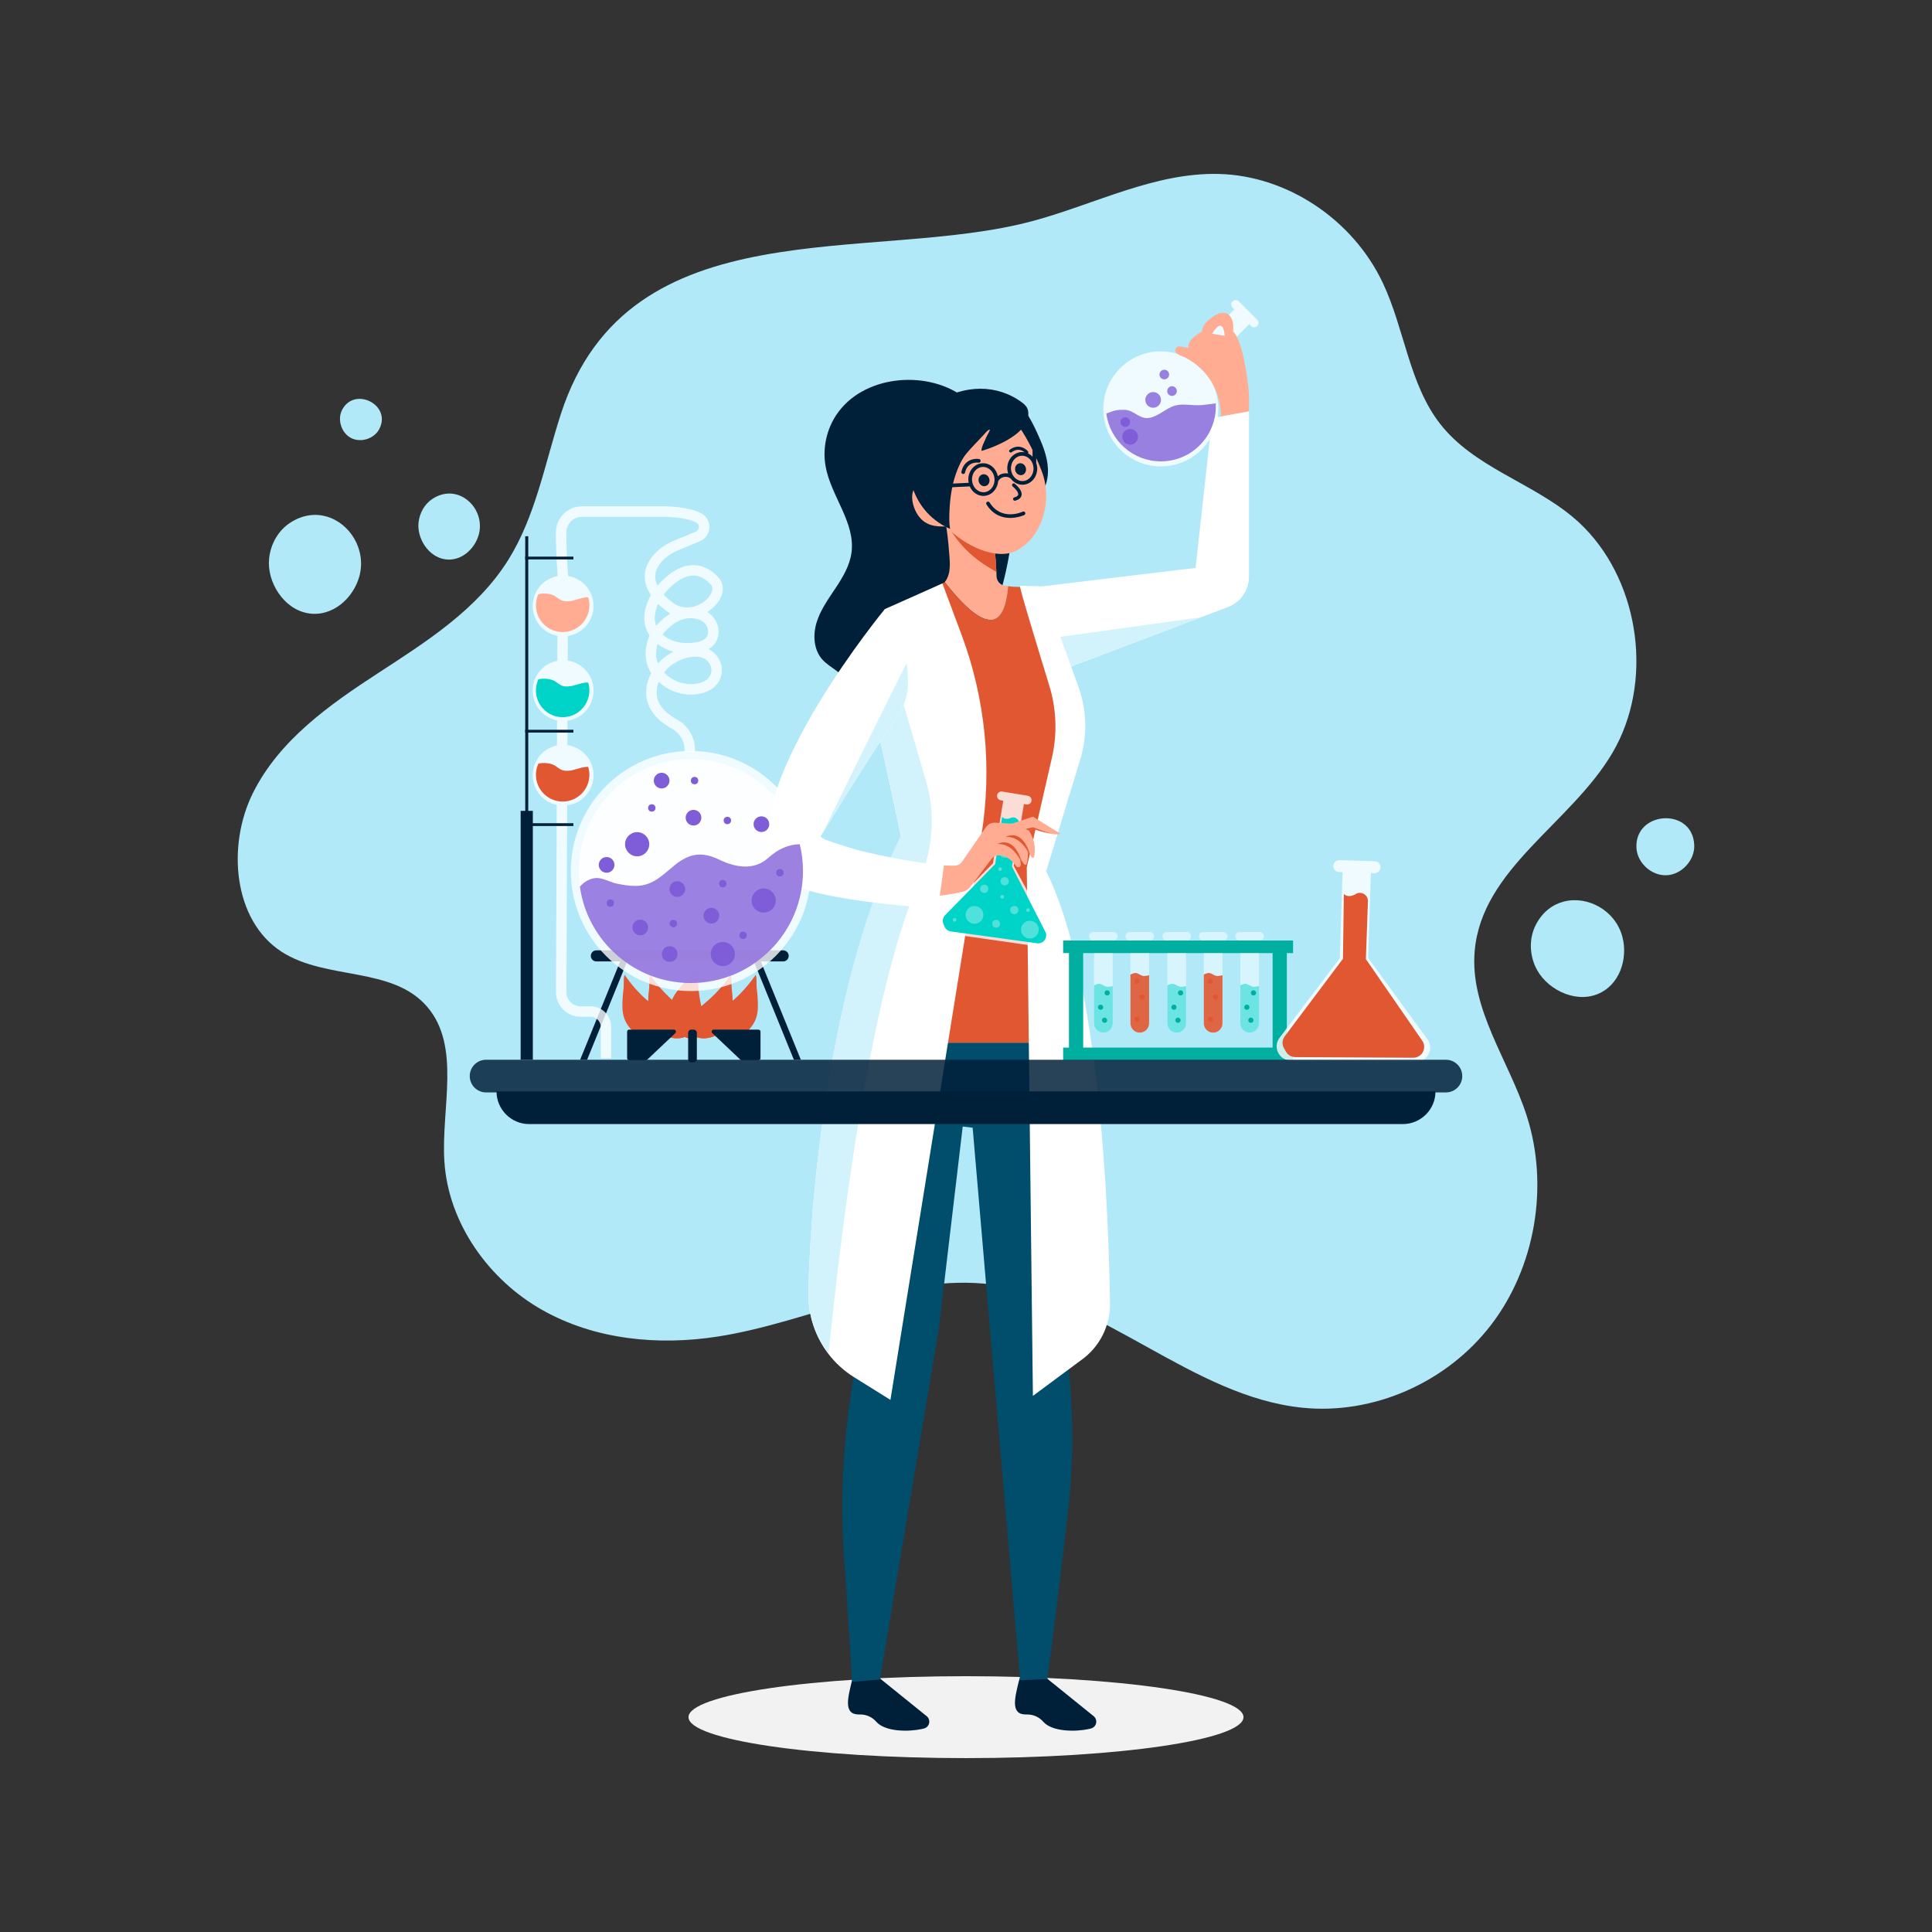 <?xml version="1.0" encoding="utf-8"?>
<!-- Generator: Adobe Illustrator 16.0.0, SVG Export Plug-In . SVG Version: 6.00 Build 0)  -->
<!DOCTYPE svg PUBLIC "-//W3C//DTD SVG 1.1//EN" "http://www.w3.org/Graphics/SVG/1.1/DTD/svg11.dtd">
<svg version="1.1" xmlns="http://www.w3.org/2000/svg" xmlns:xlink="http://www.w3.org/1999/xlink" x="0px" y="0px" width="500px"
	 height="500px" viewBox="0 0 500 500" enable-background="new 0 0 500 500" xml:space="preserve">
<rect x="0" y="0" width="500" height="500" fill="#333333" stroke="none"/>
<g id="BACKGROUND">
	<g>
		<g>
			<path fill="#B1E9F9" d="M419.119,191.381c8.913-18.954,3.886-44.211-12.021-57.525c-10.837-9.072-25.643-12.935-34.399-24.17
				c-8.034-10.307-9.196-24.563-14.824-36.465c-7.766-16.427-24.724-27.72-42.345-28.2c-16.589-0.452-32.085,7.804-48.144,12.146
				c-41.761,11.289-104.662-4.206-122.218,49.931c-4.153,12.808-6.551,26.506-13.648,37.834
				c-8.068,12.88-21.229,21.161-33.766,29.328c-12.537,8.167-25.406,17.232-32.242,30.86c-6.835,13.628-5.198,33.078,7.368,41.194
				c11.535,7.45,28.678,3.71,37.693,14.26c8.784,10.276,3.58,26.187,4.426,39.897c0.996,16.168,11.55,30.731,25.245,38.499
				s30.077,9.329,45.512,6.93c23.979-3.728,47.079-16.524,71.146-13.462c28.589,3.64,51.5,28.95,80.165,31.877
				c18.318,1.87,37.313-6.46,48.793-21.396s15.084-36.015,9.259-54.141c-4.612-14.354-14.778-27.593-13.47-42.663
				c1.856-21.396,24.909-32.984,35.676-51.33C417.976,193.677,418.573,192.541,419.119,191.381z"/>
		</g>
		<g>
			<g>
				<path fill="#B1E9F9" d="M404.739,233.317c-2.871,0.731-5.505,2.64-7.235,5.958c-1.758,3.37-1.705,7.424-0.157,10.879
					c2.502,5.586,9.894,9.525,15.971,7.169c5.86-2.272,8.053-9.232,6.549-14.89C418.034,235.543,410.85,231.762,404.739,233.317z"/>
			</g>
			<g>
				<path fill="#B1E9F9" d="M429.661,211.887c-3.372,0.584-6.374,3.168-6.15,7.548c0.199,3.898,3.921,7.263,7.82,7.079
					c3.898-0.185,7.283-3.877,7.139-7.777C438.271,213.355,433.7,211.188,429.661,211.887z"/>
			</g>
		</g>
		<g>
			<g>
				<path fill="#B1E9F9" d="M84.5,133.668c-2.85-0.811-6.086-0.483-9.249,1.517c-3.213,2.031-5.204,5.563-5.602,9.327
					c-0.644,6.087,3.77,13.207,10.207,14.223c6.209,0.979,11.602-3.937,13.143-9.584C94.877,142.272,90.564,135.393,84.5,133.668z"
					/>
			</g>
			<g>
				<path fill="#B1E9F9" d="M118.234,128c-1.903-0.542-4.065-0.323-6.178,1.013c-2.146,1.356-3.476,3.715-3.741,6.229
					c-0.43,4.065,2.518,8.82,6.817,9.499c4.146,0.654,7.748-2.629,8.778-6.401C125.165,133.746,122.285,129.151,118.234,128z"/>
			</g>
			<g>
				<path fill="#B1E9F9" d="M95.114,103.604c-2.319-0.859-5.133-0.335-6.584,2.483c-1.291,2.508-0.187,5.962,2.317,7.263
					c2.503,1.3,5.958,0.222,7.285-2.268C99.962,107.647,97.893,104.634,95.114,103.604z"/>
			</g>
		</g>
	</g>
</g>
<g id="OBJECTS">
	<g>
		<ellipse fill="#F2F2F2" cx="250" cy="444.398" rx="71.816" ry="10.6"/>
		<g>
			<g>
				<path fill="#002039" d="M269.26,113.928c-0.938-2.185-3.47-8.04-5.365-8.667l-5.677,1.755c-5.879,1.209-6.754,8.02-6.462,13.125
					c0.288,5.048,3.766,13.598,9.99,12.895c4.622-0.522,8.52-4.651,9.295-9.162C271.633,120.436,270.605,117.065,269.26,113.928z"/>
			</g>
			<g>
				<path fill="#002039" d="M262.208,131.632c-0.031-3.726-0.439-7.434-1.364-11.042c-1.841-7.182-5.868-13.962-11.946-18.207
					c-9.561-6.677-25.655-5.236-32.475,5.021c-2.576,3.874-3.583,8.76-2.749,13.337c1.403,7.701,7.713,14.475,6.698,22.237
					c-0.438,3.354-2.229,6.366-4.1,9.185c-1.872,2.818-3.896,5.613-4.908,8.841c-1.012,3.229-0.829,7.061,1.396,9.61
					c2.024,2.319,5.521,3.404,6.609,6.284c0.993,2.625-0.502,5.479-1.977,7.868c-3.84,6.216-7.892,12.3-12.148,18.239
					c9.524-3.341,18.189-9.097,24.962-16.581c0.63,2.252,1.26,4.505,1.89,6.758c5.146-2.844,9.264-7.246,12.81-11.936
					c8.51-11.26,14.201-24.635,16.413-38.575C261.897,139.027,262.238,135.321,262.208,131.632z"/>
			</g>
			<path fill="#002039" d="M222.194,443.702l0.521,0.005c1.543,0.014,3.029,0.686,4.045,1.86c2.319,2.669,8.464,2.648,11.873,1.886
				c0.184-0.034,0.351-0.086,0.536-0.137c1.447-0.411,1.807-2.31,0.599-3.219l-12.011-9.696c-0.012-0.055,0.013-0.268,0.068-0.603
				l-7.021,0.155c-0.236,0.817-0.407,1.373-0.407,1.373C219.489,439.209,218.21,443.68,222.194,443.702z"/>
			<path fill="#002039" d="M265.41,443.702l0.521,0.005c1.543,0.014,3.029,0.686,4.045,1.86c2.319,2.669,8.464,2.648,11.873,1.886
				c0.184-0.034,0.352-0.086,0.536-0.137c1.448-0.411,1.807-2.31,0.599-3.219l-12.01-9.696c-0.012-0.055,0.012-0.268,0.067-0.603
				l-7.021,0.155c-0.237,0.817-0.408,1.373-0.408,1.373C262.705,439.209,261.426,443.68,265.41,443.702z"/>
			<path opacity="0.8" fill="#FFFFFF" d="M325.373,84.364c-0.449,0.449-1.166,0.449-1.614,0l-0.469-0.468l-11.885,11.895
				c2.255,2.455,3.688,5.656,3.879,9.2c0.02,0.277,0.028,0.554,0.028,0.831c0,8.216-6.659,14.885-14.885,14.885
				c-7.575,0-13.824-5.656-14.77-12.964c-0.086-0.63-0.124-1.271-0.124-1.92c0-8.226,6.668-14.894,14.894-14.894
				c2.379,0,4.624,0.573,6.611,1.566l12.42-12.419l-0.458-0.468c-0.449-0.449-0.449-1.175,0-1.615c0.448-0.449,1.165-0.449,1.614,0
				l4.758,4.758C325.822,83.189,325.822,83.915,325.373,84.364z"/>
			<path fill="#FFAC92" d="M260.904,151.689c-1.013,12.019-6.516,11.588-16.413-1.032c0.478-0.554,0.803-1.261,1.051-2.178
				c0.048-0.144,0.086-0.296,0.114-0.449c0-0.029,0-0.029,0-0.029c0.086-0.563,0.125-1.108,0.153-1.605
				c0.038-0.831-0.124-3.172-0.363-5.637c-0.315-3.162-0.783-6.544-1.156-7.232l12.841,5.245l0.449,4.958
				c0.095,0.908,0.162,1.834,0.19,2.78c0.029,0.239,0.038,0.478,0.048,0.716c0.02,0.258,0.038,0.516,0.048,0.774
				c0.02,0.354,0.028,0.717,0.038,1.08c0.02,0.841,0.421,1.596,1.061,2.054c0.354,0.258,0.755,0.42,1.223,0.458L260.904,151.689z"/>
			<path fill="#E05731" d="M257.866,148.001l-1.44-0.84c-5.337-3.112-9.877-7.696-12.064-13.474
				c-0.024-0.063-0.048-0.117-0.071-0.16l12.841,5.245l0.449,4.958c0.095,0.908,0.162,1.834,0.19,2.78
				c0.029,0.239,0.038,0.478,0.048,0.716C257.838,147.486,257.856,147.744,257.866,148.001z"/>
			<path fill="#004D6C" d="M218.466,403.553c0.85,12.294,1.699,25.245,2.039,31.704l7.218-0.601l15.195-90.421l6.231-52.689
				l2.572,0.306l4.408,51.341l7.875,91.646l7.048-0.283c1.145-8.17,3.399-26.832,5.212-42.072
				c0.816-6.811,1.224-13.665,1.224-20.509c0-8.396-0.611-16.793-1.824-25.121c-0.544-3.683-0.566-7.434-0.057-11.116l5.836-63.396
				c0.102-0.815,0.17-1.643,0.204-2.504h-63.521c0,0.838,0.033,1.677,0.091,2.504c0.011,0.125,0.011,0.238,0.022,0.362l4.328,66.377
				c0.306,4.079,0.091,8.192-0.714,12.215C218.409,368.461,217.253,386.047,218.466,403.553z"/>
			<g>
				<g>
					<g>
						<path fill="#FFAC92" d="M237.325,132.942c-1.503-2.499-1.935-6.304,0.251-7.235c0.652-0.278,1.497-0.279,2.391-0.081
							c-0.834-8.235,2.058-18.663,7.52-20.989c7.146-3.044,14.704-1.507,22.063,17.174c2.91,7.392,0.401,17.008-6.404,20.639
							c-5.115,2.728-13.358-1.035-18.354-6.214C242.169,136.339,239.23,136.112,237.325,132.942z"/>
						<path fill="#002039" d="M268.182,119.825v-3.557c0-0.264-0.214-0.478-0.478-0.478s-0.478,0.213-0.478,0.478v1.94
							c-0.039-0.041-0.069-0.089-0.109-0.128c-0.782-0.761-1.782-1.142-2.83-1.078c-2.13,0.137-3.742,2.143-3.593,4.47c0,0,0,0,0,0
							c0.024,0.38,0.109,0.737,0.218,1.082c-0.232-0.056-0.474-0.083-0.723-0.075c-0.787,0.02-1.452,0.308-1.948,0.774
							c-0.175-0.877-0.585-1.675-1.211-2.284c-0.783-0.762-1.781-1.143-2.829-1.078c-1.042,0.067-1.988,0.575-2.668,1.43
							c-0.668,0.842-0.996,1.921-0.924,3.04c0.013,0.201,0.053,0.396,0.09,0.59l-12.583,0.602l0.045,0.94l12.815-0.613
							c0.223,0.517,0.536,0.987,0.938,1.378c0.725,0.705,1.64,1.085,2.597,1.085c0.077,0,0.154-0.002,0.233-0.008
							c1.48-0.095,2.694-1.102,3.257-2.483c0.031-0.043,0.049-0.092,0.061-0.145c0.13-0.355,0.218-0.73,0.254-1.125
							c0.35-0.701,1.06-1.153,1.898-1.174c0.448-0.021,0.946,0.124,1.346,0.432c0.725,0.981,1.824,1.612,3.04,1.612
							c0.077,0,0.153-0.002,0.229-0.007c2.13-0.137,3.742-2.143,3.594-4.47C268.396,120.576,268.304,120.194,268.182,119.825z
							 M254.683,127.385c-0.767,0.047-1.515-0.238-2.103-0.809c-0.6-0.584-0.961-1.391-1.018-2.273l0,0
							c-0.057-0.882,0.198-1.729,0.719-2.384c0.509-0.642,1.213-1.022,1.981-1.071c0.056-0.004,0.112-0.005,0.169-0.005
							c0.708,0,1.389,0.286,1.933,0.815c0.601,0.583,0.962,1.391,1.019,2.272C257.498,125.732,256.287,127.282,254.683,127.385z
							 M264.768,124.494c-1.587,0.102-3.004-1.279-3.12-3.082c-0.115-1.802,1.097-3.353,2.701-3.456
							c0.764-0.054,1.516,0.238,2.103,0.809c0.6,0.583,0.961,1.391,1.018,2.273C267.585,122.84,266.372,124.391,264.768,124.494z"/>
						<g>
							<path fill="#002039" d="M266.071,106.347c-0.183-0.963-0.787-1.596-1.513-2.139c-3.192-2.408-7.023-3.625-10.885-3.604
								c-3.791,0.021-7.586,1.134-10.846,3.273c-3.292,2.161-6.019,5.458-7.152,9.537c-1.484,5.339-1.435,18.255,10.208,23.471
								c-0.271-1.484-0.224-3.132-0.16-4.648c0.136-3.217,0.603-6.587,1.661-9.597c0.661-1.879,1.467-3.708,2.688-5.218
								c0.682-0.842,1.424-1.62,2.161-2.405c0.746-0.794,1.495-1.586,2.247-2.378c0.347-0.365,1.208-1.502,1.711-1.464
								c-0.151,0.678-0.75,1.458-1.017,2.144c-0.323,0.835-1.266,2.475-1.156,3.37c0.008,0.059,12.917-3.677,12.081-10.168
								C266.092,106.461,266.082,106.404,266.071,106.347z"/>
						</g>
						<g>
							<g>
								<g>
									<path fill="#002039" d="M264.342,133.571c0.456-0.147,0.729-0.272,0.741-0.278c0.24-0.113,0.343-0.4,0.23-0.641
										c-0.115-0.239-0.381-0.356-0.643-0.23c-0.218,0.105-5.485,2.5-8.561-2.382c-0.142-0.225-0.435-0.296-0.666-0.151
										c-0.224,0.142-0.291,0.44-0.149,0.665C258.104,135.01,262.584,134.135,264.342,133.571z"/>
								</g>
							</g>
							
								<ellipse transform="matrix(-0.967 0.257 -0.257 -0.967 533.022 178.947)" fill="#002039" cx="254.833" cy="124.258" rx="1.413" ry="1.554"/>
							
								<ellipse transform="matrix(-0.967 0.256 -0.256 -0.967 550.708 171.349)" fill="#002039" cx="264.187" cy="121.566" rx="1.412" ry="1.554"/>
							<g>
								<g>
									<path fill="#002039" d="M249.381,122.662c0.179-0.038,0.328-0.177,0.37-0.367c0.666-2.989,3.365-2.571,3.48-2.553
										c0.263,0.044,0.509-0.132,0.556-0.395c0.044-0.262-0.133-0.511-0.396-0.555c-1.282-0.217-3.892,0.197-4.582,3.293
										c-0.058,0.26,0.106,0.518,0.367,0.575C249.245,122.677,249.314,122.676,249.381,122.662z"/>
								</g>
							</g>
							<g>
								<g>
									<path fill="#002039" d="M261.373,117.066c0.134,0.073,0.306,0.068,0.437-0.03c2.064-1.533,3.55,0.215,3.612,0.291
										c0.143,0.171,0.396,0.195,0.57,0.054c0.172-0.143,0.195-0.398,0.053-0.57c-0.695-0.841-2.58-2.012-4.719-0.424
										c-0.18,0.133-0.217,0.387-0.083,0.566C261.278,117.001,261.323,117.039,261.373,117.066z"/>
								</g>
							</g>
						</g>
					</g>
				</g>
				<g>
					<path fill="#002039" d="M262.697,129.577c-0.24,0.044-0.47-0.114-0.515-0.354c-0.044-0.241,0.113-0.472,0.354-0.518
						c0.008-0.002,0.836-0.174,0.967-0.662c0.062-0.225,0.04-0.885-1.444-2.174c-0.185-0.16-0.203-0.44-0.043-0.625
						c0.16-0.184,0.439-0.203,0.626-0.044c1.39,1.208,1.953,2.214,1.718,3.078c-0.282,1.033-1.604,1.289-1.66,1.299L262.697,129.577
						z"/>
				</g>
			</g>
			<path fill="#E05731" d="M281.646,269.84h-63.522c-0.01-19.404,13.786-40.708,13.786-40.708l0.229-0.363
				c0.573-0.869,1.051-1.777,1.404-2.742c0.698-1.825,1.022-3.773,0.937-5.742c-0.038-0.745-0.134-1.471-0.277-2.217
				c-1.7-8.273-4.719-22.68-5.607-24.868c-0.603-1.49-1.08-3-1.404-4.519l-0.029-0.124c-0.554-2.627-0.659-5.302-0.229-8.063
				c0.535-3.296,1.519-6.506,2.12-9.802c0.755-4.08-0.038-12.678-0.038-12.678s12.038-5.55,14.885-7.022
				c0.354-0.172,0.563-0.296,0.593-0.334c9.897,12.62,15.4,13.05,16.413,1.032l0.984,0.134l0.764,0.038l4.481,0.163
				c0.84,0.038,1.672,0.076,2.513,0.105c4.662,0.258,3.602,7.949,4.021,10.968c1.146,8.359,4.844,16.49,3.334,25.04
				c-1.146,6.449-8.044,26.712-10.365,33.486c-0.248,0.669-0.43,1.204-0.555,1.576c-0.181,0.478-0.258,0.965-0.238,1.462
				c0.019,0.86,0.334,1.691,0.831,2.389c0.124,0.181,0.268,0.373,0.42,0.583C271.299,233.613,282.181,254.708,281.646,269.84z"/>
			<path fill="#FFFFFF" d="M253.987,216.215l-8.646,53.625l-14.895,92.451l-9.449-5.895c-2.56-1.596-4.776-3.621-6.554-5.942
				c-3.439-4.442-5.331-9.993-5.226-15.782c0.468-26.847,6.076-82.86,23.979-118.18l-6.009-27.811l-0.029-0.124
				c-0.554-2.627-0.659-5.302-0.229-8.063c0.535-3.296,1.519-6.506,2.12-9.802c0.182-1.003,0.277-2.312,0.307-3.717
				c0.095-4.251-0.363-9.343-0.363-9.343l14.903-6.64l4.968,13.328C255.038,180.876,256.796,198.761,253.987,216.215z"/>
			<path fill="#D2F3FB" d="M237.899,227.952c-6.191,14.101-15.793,46.957-23.455,122.268c-3.439-4.442-5.331-9.993-5.226-15.782
				c0.468-26.846,6.076-82.859,23.979-118.18l-6.009-27.811l-0.029-0.124c-0.554-2.627-0.659-5.302-0.229-8.063
				c0.535-3.296,1.519-6.506,2.12-9.802c0.182-1.003,0.277-2.312,0.307-3.716c3.019,10.557,7.146,24.677,10.289,35.377
				C242.16,210.669,241.472,219.793,237.899,227.952z"/>
			<g>
				<path fill="#FFAC92" d="M319.135,85.807c0,0,0.678-6.019-3.831-4.643c0,0-4.242,2.044-4.242,4.643c0,0-4.108,2.054-3.42,4.242
					l-2.313-0.382c-1.108-0.182-1.643,1.29-0.679,1.873c0.297,0.181,0.65,0.373,1.07,0.563c0,0,9.716,3.42,10.261,15.19
					l-0.086,0.516l7.337-1.347v-4.643C323.232,101.819,322.144,88.816,319.135,85.807z M313.688,86.361
					c3.048-4.93,3.258,0.544,3.258,0.544L313.688,86.361z"/>
				<path fill="#FFFFFF" d="M323.232,106.462v42.791c0,0.478-0.038,0.946-0.124,1.405c-0.487,2.895-2.474,5.369-5.283,6.43
					l-7.06,2.675l-36.782,13.958l-2.608-8.484l-4.06-13.203l42.103-5.063l4.271-38.75l2.207-0.411L323.232,106.462z"/>
				<polygon fill="#D2F3FB" points="310.766,159.762 273.983,173.72 271.375,165.236 				"/>
			</g>
			<path fill="#FFFFFF" d="M263.963,151.601c-0.143,0.604,4.552,15.867,7.621,25.93c1.837,6.018,2.063,12.408,0.658,18.542
				l-6.514,28.441l1.587,136.742l12.414-9.203c4.799-3.36,7.617-8.877,7.535-14.734c-0.328-23.346-2.552-83.965-16.521-111.819
				l8.827-28.967c1.944-6.38,1.696-13.228-0.703-19.451l-9.205-25.33L263.963,151.601z"/>
			<path fill="#B4E7FC" d="M244.29,223.944v0.009c-0.019-0.009-0.038-0.009-0.057-0.009H244.29z"/>
			<g>
				<path opacity="0.8" fill="#FFFFFF" d="M271.559,240.998l-9.204-16.916l2.633-15.99l0.648,0.107
					c0.623,0.103,1.212-0.319,1.314-0.943s-0.319-1.212-0.943-1.315l-6.64-1.093c-0.623-0.103-1.212,0.32-1.314,0.943
					s0.319,1.212,0.943,1.315l0.648,0.106l-2.67,16.214l-13.403,13.58c-1.557,1.578-0.654,4.256,1.54,4.57l23.693,3.385
					C271.004,245.275,272.62,242.948,271.559,240.998z"/>
				<path fill="#00D4C9" d="M259.352,211.353c0,0,0.478,0.9,2.03,0.422h0.001c1.135-0.699,2.564,0.264,2.343,1.578l-1.834,10.902
					l8.639,16.87c0.368,0.719,0.284,1.587-0.215,2.222l0,0c-0.454,0.577-1.18,0.87-1.907,0.77l-22.332-3.062
					c-0.728-0.1-1.348-0.578-1.629-1.256l-0.294-0.706c-0.318-0.767-0.147-1.649,0.434-2.242l12.974-13.233L259.352,211.353z"/>
				<circle fill="#50E1DA" cx="252.197" cy="236.769" r="2.303"/>
				<circle fill="#50E1DA" cx="266.534" cy="240.59" r="2.303"/>
				<circle fill="#50E1DA" cx="254.711" cy="230.021" r="1.064"/>
				<circle fill="#50E1DA" cx="259.378" cy="232.101" r="0.478"/>
				<circle fill="#50E1DA" cx="258.812" cy="224.911" r="0.477"/>
				<circle fill="#50E1DA" cx="247.052" cy="238.057" r="0.478"/>
				<circle fill="#50E1DA" cx="260.488" cy="214.104" r="0.478"/>
				<circle fill="#50E1DA" cx="266.056" cy="235.53" r="0.478"/>
				<circle fill="#50E1DA" cx="257.805" cy="239.072" r="1.015"/>
				<circle fill="#50E1DA" cx="261.137" cy="216.85" r="1.064"/>
				<circle fill="#50E1DA" cx="260.011" cy="228.076" r="1.064"/>
				<circle fill="#50E1DA" cx="262.499" cy="235.53" r="1.064"/>
				<circle fill="#50E1DA" cx="260.01" cy="220.564" r="1.424"/>
			</g>
			<g>
				<path fill="#FFFFFF" d="M244.29,223.954l-1.061,7.853l-0.439,3.258c0,0-37.564-1.892-41.902-8.961
					c-0.793-0.802-1.404-1.796-1.72-2.914c-6.248-21.83,29.827-65.558,29.827-65.558c3.563,1.911,5.063,8.302,5.665,13.958
					c0.163,1.509,0.258,2.961,0.315,4.271c0.152,3.468-0.841,6.878-2.847,9.716c-6.898,9.783-17.073,26.493-19.327,30.209
					c-0.01,0.029-0.02,0.038-0.02,0.038c-0.277,0.468-0.43,0.717-0.43,0.717c0.306,0.258,0.764,0.516,1.347,0.803
					c0,0,0.01,0,0.038,0.019c0,0,0.01,0,0.02,0c0.439,0.162,3.688,1.309,8.121,2.618c7.308,1.853,16.871,3.544,22.355,3.965
					C244.252,223.944,244.271,223.944,244.29,223.954z"/>
				<path fill="#D2F3FB" d="M232.129,185.576c-6.898,9.783-17.073,26.493-19.327,30.209c0.582-1.194,15.668-32.043,21.858-44.195
					c0.163,1.509,0.258,2.961,0.315,4.271C235.128,179.328,234.135,182.739,232.129,185.576z"/>
				<g>
					<path fill="#FFAC92" d="M274.395,215.747c-0.297,0.258-1.166,0.22-2.188,0.038c-2.111-0.363-4.891-1.28-4.891-1.28
						l-1.042,0.459c1.834,2.828,1.653,5.407,1.356,6.764c-0.076,0.344-0.535,0.382-0.697,0.077c-0.105-0.21-0.21-0.411-0.324-0.592
						c-0.01-0.01-0.01-0.019-0.01-0.029c-0.325-0.544-0.631-0.946-0.631-0.946c0.01,0.029,0.01,0.038,0.01,0.067
						c0,0.01,0,0.01,0,0.01c0.172,1.003-0.038,2.245-0.249,3.162c-0.086,0.354-0.554,0.43-0.745,0.124
						c-0.2-0.334-0.448-0.659-0.649-0.917c0-0.01,0-0.019-0.01-0.019c-0.248-0.296-0.42-0.487-0.42-0.487
						c0.02,0.067,0.038,0.134,0.058,0.201c0,0.009,0,0.009,0,0.009c0.143,0.497,0.21,0.937,0.229,1.328
						c0.039,0.669-0.802,0.975-1.203,0.43c-2.073-2.838-4.07-2.943-5.149-2.713c-0.478,0.105-0.889,0.382-1.176,0.774l-5.521,7.299
						c-0.507,0.659-1.223,1.127-2.025,1.299c-1.987,0.42-3.955,0.755-5.886,1.003l1.061-7.853c1.156,0.077,2.121,0.105,2.848,0.067
						c0.735-0.038,1.414-0.42,1.834-1.022l6.144-8.885c0.554-0.802,1.48-1.261,2.455-1.204l4.299,0.248l5.446-1.805L274.395,215.747
						z"/>
					<path fill="#E05731" d="M263.904,222.177c0.02,0.067,0.038,0.134,0.058,0.201c-0.965-1.701-2.886-4.156-5.848-3.927
						c0,0,3.975-2.503,6.21,4.213C264.076,222.368,263.904,222.177,263.904,222.177z"/>
					<path fill="#E05731" d="M265.968,220.237c0.01,0.029,0.01,0.038,0.01,0.067c-1.003-1.682-2.876-3.908-5.704-3.688
						c0,0,4.118-2.589,6.325,4.566C266.273,220.639,265.968,220.237,265.968,220.237z"/>
					<path fill="#E05731" d="M272.206,215.785c-2.111-0.363-4.891-1.28-4.891-1.28l-1.042,0.459l-0.841-0.43l1.892-0.43
						C267.324,214.104,270.181,215.193,272.206,215.785z"/>
				</g>
			</g>
			<g opacity="0.78">
				<path fill="#805DD8" d="M314.653,105.179c0,7.851-6.362,14.223-14.223,14.223c-7.239,0-13.209-5.404-14.113-12.388
					c0.183-0.055,0.365-0.119,0.557-0.201c1.516-0.63,2.657-0.813,4.3-0.749c2.265,0.101,3.779,2.483,6.171,2.1
					c2.511-0.401,4.337-2.501,6.747-3.195c1.999-0.584,4.564,0.046,6.782-0.119c1.214-0.091,2.483-0.301,3.752-0.465
					C314.645,104.649,314.653,104.914,314.653,105.179z"/>
			</g>
			<g>
				<circle fill="#805DD8" cx="292.472" cy="113.047" r="2.03"/>
				<circle fill="#805DD8" cx="291.224" cy="109.222" r="1.247"/>
			</g>
			<g opacity="0.78">
				<circle fill="#805DD8" cx="298.436" cy="103.494" r="2.03"/>
				<circle fill="#805DD8" cx="301.323" cy="96.931" r="1.247"/>
				<circle fill="#805DD8" cx="303.319" cy="101.208" r="1.247"/>
			</g>
		</g>
	</g>
	<g>
		<path fill="#002039" d="M202.682,248.818H154.34c-0.794,0-1.437-0.643-1.437-1.436l0,0c0-0.793,0.643-1.436,1.437-1.436h48.342
			c0.793,0,1.437,0.643,1.437,1.436l0,0C204.118,248.175,203.475,248.818,202.682,248.818z"/>
		<polygon fill="#002039" points="162.887,247.382 161.082,247.382 150.14,274.26 151.944,274.26 		"/>
		<polygon fill="#002039" points="194.511,247.382 196.315,247.382 207.258,274.26 205.453,274.26 		"/>
	</g>
	<g>
		<g>
			<g>
				<g>
					<path fill="#E05731" d="M196.143,260.325c0.01,2.321-0.583,4.242-2.169,5.98c-1.538,1.701-4.041,2.732-6.372,2.331
						c-0.163-0.028-0.315-0.066-0.478-0.104c-0.535-0.134-1.032-0.421-1.443-0.793c-1.509,0.859-3.334,1.232-5.034,0.793
						c-0.172-0.048-0.335-0.105-0.497-0.172c-0.803,0.468-1.872,0.458-2.732,0.086c-0.066-0.029-0.124-0.067-0.191-0.105
						c-0.172,0.076-0.344,0.144-0.516,0.191c-1.738,0.449-3.592,0.048-5.13-0.841c-0.411,0.401-0.937,0.697-1.481,0.841
						c-0.162,0.038-0.315,0.076-0.478,0.104c-2.331,0.401-4.834-0.63-6.382-2.331c-1.586-1.738-2.169-3.659-2.169-5.98
						c0.01-1.566,0.124-3.076,0.315-4.614c0.124-1.003-0.105-2.541,0.258-3.43c1.815,2.637,3.717,4.767,6.086,6.821
						c0.038-1.137,0.124-2.255,0.268-3.392c0.124-1.003-0.105-2.541,0.248-3.43c1.72,2.483,3.507,4.519,5.685,6.468
						c0.325-0.803,0.784-1.558,1.366-2.313c0.965-1.241,1.978-2.359,3.076-3.458c0.707-0.727,1.472-2.073,2.293-2.561
						c-0.19,3.497,0.077,6.583,0.831,9.993c0.191-0.172,0.383-0.344,0.564-0.497c2.827-2.312,4.986-4.643,7.041-7.633
						c0.363,0.889,0.134,2.427,0.258,3.43c0.134,1.099,0.22,2.188,0.268,3.286c2.302-2.025,4.165-4.127,5.952-6.716
						c0.354,0.889,0.124,2.427,0.258,3.43C196.027,257.249,196.143,258.758,196.143,260.325z"/>
				</g>
				<g>
					<path fill="#E05731" d="M188.499,265.666c0,1.137-0.248,2.092-0.897,2.971c-0.163-0.028-0.315-0.066-0.478-0.104
						c-0.535-0.134-1.032-0.421-1.443-0.793c-1.509,0.859-3.334,1.232-5.034,0.793c-0.172-0.048-0.335-0.105-0.497-0.172
						c-0.803,0.468-1.872,0.458-2.732,0.086c-0.066-0.029-0.124-0.067-0.191-0.105c-0.172,0.076-0.344,0.144-0.516,0.191
						c-1.738,0.449-3.592,0.048-5.13-0.841c-0.411,0.401-0.937,0.697-1.481,0.841c-0.162,0.038-0.315,0.076-0.478,0.104
						c-0.659-0.879-0.897-1.834-0.897-2.971c0-0.889,0.066-1.739,0.172-2.599c0.076-0.573-0.058-1.434,0.143-1.939
						c1.032,1.49,2.103,2.694,3.43,3.85c0.029-0.64,0.077-1.271,0.153-1.91c0.076-0.573-0.058-1.434,0.144-1.939
						c0.975,1.404,1.978,2.551,3.21,3.649c0.182-0.449,0.439-0.879,0.764-1.309c0.545-0.697,1.118-1.328,1.739-1.949
						c0.401-0.401,0.831-1.166,1.29-1.442c-0.105,1.978,0.048,3.716,0.468,5.637c0.105-0.096,0.22-0.191,0.315-0.277
						c1.596-1.309,2.818-2.627,3.975-4.309c0.2,0.506,0.076,1.366,0.143,1.939c0.077,0.611,0.125,1.232,0.153,1.844
						c1.299-1.137,2.351-2.321,3.354-3.783c0.2,0.506,0.076,1.366,0.143,1.939C188.433,263.926,188.499,264.777,188.499,265.666z"/>
				</g>
			</g>
			<g>
				<path fill="#002039" d="M167.168,274.367h-4.348c-0.288,0-0.521-0.233-0.521-0.521v-6.854c0-0.288,0.233-0.521,0.521-0.521
					h11.593c0.472,0,0.701,0.576,0.358,0.9l-7.245,6.854C167.43,274.316,167.301,274.367,167.168,274.367z"/>
				<path fill="#002039" d="M191.949,274.367h4.348c0.288,0,0.521-0.233,0.521-0.521v-6.854c0-0.288-0.233-0.521-0.521-0.521
					h-11.592c-0.472,0-0.702,0.576-0.359,0.9l7.245,6.854C191.688,274.316,191.816,274.367,191.949,274.367z"/>
				<path fill="#002039" d="M179.524,274.93h-0.608c-0.455,0-0.824-0.368-0.824-0.823v-6.813c0-0.455,0.369-0.823,0.824-0.823h0.608
					c0.455,0,0.824,0.368,0.824,0.823v6.813C180.349,274.562,179.979,274.93,179.524,274.93z"/>
			</g>
		</g>
		<g>
			<g>
				<circle opacity="0.8" fill="#FFFFFF" cx="178.799" cy="225.417" r="31.072"/>
				<path opacity="0.8" fill="#FFFFFF" d="M207.812,225.416c0,16.012-12.993,28.995-29.016,28.995
					c-14.636,0-26.75-10.833-28.718-24.925c-0.201-1.328-0.297-2.685-0.297-4.07c0-16.012,12.993-28.996,29.015-28.996
					c13.634,0,25.069,9.401,28.175,22.069C207.524,220.706,207.812,223.027,207.812,225.416z"/>
				<g opacity="0.78">
					<path fill="#805DD8" d="M207.812,225.416c0,16.012-12.993,28.995-29.016,28.995c-14.636,0-26.75-10.833-28.718-24.925
						c1.137-1.404,2.98-2.36,4.643-2.245c1.586,0.105,3.201,1.061,4.777,1.404c1.682,0.373,3.248,0.631,4.978,0.631
						c4.547-0.01,6.955-2.838,10.309-5.503c3.812-3.028,7.002-3.372,11.312-1.309c4.241,2.035,9.019,2.923,12.782-0.487
						c2.494-2.254,5.227-3.468,8.093-3.487C207.524,220.706,207.812,223.027,207.812,225.416z"/>
				</g>
				<path opacity="0.8" fill="#FFFFFF" d="M183.363,167.979c1.729-0.975,2.369-2.427,2.551-3.736
					c0.315-2.331-0.851-4.604-2.856-5.856c1.213-0.754,2.226-1.729,2.933-2.78c1.442-2.188,1.424-4.548-0.048-6.162
					c-2.102-2.284-4.461-3.363-7.041-3.182c-3.889,0.268-7.137,3.411-8.741,5.293c-0.315-0.65-0.535-1.337-0.583-2.054
					c-0.048-0.688,0.058-1.366,0.324-2.035c0.325-0.86,0.918-1.719,1.777-2.579c1.003-1.003,2.273-1.825,3.765-2.446l5.646-2.341
					c1.443-0.602,2.398-1.949,2.484-3.516c0.086-1.538-0.688-2.943-2.016-3.688c-1.93-1.07-4.93-1.691-8.971-1.854h-22.013
					c-3.659,0-6.678,2.991-6.706,6.669c-0.028,2.856,0.124,6.678,0.439,11.35v0.029c-3.669,0.668-6.449,3.878-6.449,7.738
					c0,3.841,2.752,7.032,6.392,7.729l-0.028,6.449c-3.621,0.698-6.363,3.888-6.363,7.72c0,3.812,2.704,6.993,6.306,7.719
					l-0.028,6.468c-3.583,0.745-6.277,3.917-6.277,7.72c0,3.773,2.666,6.926,6.22,7.69l-0.191,48.428
					c-0.009,1.701,0.65,3.306,1.845,4.51c1.203,1.203,2.799,1.872,4.499,1.872h2.599c1.462,0,2.646,1.185,2.646,2.646v8.083h2.704
					v-8.083c0-2.952-2.398-5.359-5.351-5.359h-2.599c-0.975,0-1.892-0.383-2.579-1.07s-1.061-1.604-1.061-2.589l0.191-48.333
					c3.85-0.516,6.83-3.802,6.83-7.795c0-3.975-2.951-7.251-6.773-7.796l0.029-6.325c3.812-0.554,6.744-3.821,6.744-7.786
					c0-3.937-2.904-7.194-6.688-7.777l0.029-6.354c3.764-0.583,6.658-3.831,6.658-7.767c0-3.917-2.856-7.146-6.602-7.767v-0.134
					c-0.314-4.624-0.468-8.388-0.439-11.188c0.02-2.197,1.815-3.984,4.003-3.984h21.965c4.423,0.172,6.63,0.917,7.71,1.51
					c0.602,0.344,0.64,0.927,0.62,1.166c-0.009,0.2-0.104,0.869-0.821,1.166l-5.637,2.34c-1.824,0.755-3.392,1.777-4.652,3.038
					c-2.063,2.064-3.028,4.299-2.886,6.659v0.057c0.115,1.605,0.745,3.057,1.577,4.318c-2.608,4.825-1.835,8.216-0.354,10.433
					c-1.49,3.669-1.317,7.013,0.431,9.773c-0.297,0.564-0.545,1.146-0.755,1.749c-1.691,5.035,0.478,9.516,6.114,12.621
					c2.016,1.118,3.268,3.191,3.268,5.417v0.63h2.703v-0.63c0-3.21-1.786-6.201-4.662-7.787c-4.49-2.474-6.114-5.627-4.853-9.382
					c0.038-0.124,0.085-0.239,0.124-0.353c0.544,0.487,1.146,0.946,1.824,1.385c2.542,1.633,5.57,2.245,8.513,1.72
					c4.146-0.736,5.483-3.096,5.885-4.939c0.354-1.653-0.019-3.334-1.031-4.729C185.054,169.096,184.261,168.437,183.363,167.979z
					 M183.229,163.88c-0.239,1.71-2.093,2.551-5.531,2.542c-2.293-0.02-4.328-0.688-5.896-1.93c-0.114-0.086-0.22-0.182-0.324-0.277
					c0.478-0.611,1.137-1.366,1.948-2.054c2.284-1.949,4.701-2.599,7.194-1.911C182.331,160.718,183.449,162.275,183.229,163.88z
					 M179.093,148.966c1.729-0.114,3.314,0.631,4.854,2.312c0.869,0.946,0.134,2.293-0.22,2.828
					c-1.462,2.226-4.883,3.85-8.054,2.723c-0.526-0.191-1.07-0.487-1.663-0.927c-0.554-0.42-1.423-1.127-2.255-2.044
					C173.073,152.177,176.035,149.177,179.093,148.966z M170.332,156.285c0.726,0.735,1.462,1.328,2.054,1.777
					c0.373,0.277,0.735,0.516,1.089,0.726c-0.64,0.382-1.261,0.841-1.872,1.366c-0.697,0.602-1.29,1.223-1.777,1.796
					C169.186,160.345,169.357,158.444,170.332,156.285z M170.274,171.695c-0.602-1.49-0.631-3.172-0.096-5.035
					c1.194,0.926,2.57,1.605,4.089,2.016c-0.382,0.191-0.755,0.392-1.117,0.621C172.061,169.965,171.096,170.768,170.274,171.695z
					 M184.041,174.083c-0.334,1.519-1.538,2.445-3.706,2.837c-2.245,0.392-4.644-0.086-6.583-1.337
					c-0.745-0.478-1.385-0.984-1.911-1.538c0.736-0.955,1.653-1.787,2.724-2.436c2.054-1.271,4.165-1.806,6.229-1.605
					c1.08,0.105,2.054,0.659,2.675,1.509C184.022,172.277,184.232,173.195,184.041,174.083z"/>
				<g>
					<circle fill="#805DD8" cx="156.991" cy="223.831" r="2.03"/>
					<circle fill="#805DD8" cx="184.107" cy="236.982" r="2.03"/>
					<circle fill="#805DD8" cx="173.309" cy="246.901" r="2.03"/>
					<circle fill="#805DD8" cx="197.052" cy="213.296" r="2.03"/>
					<circle fill="#805DD8" cx="175.292" cy="230.096" r="2.03"/>
					<circle fill="#805DD8" cx="179.478" cy="211.619" r="2.03"/>
					<circle fill="#805DD8" cx="165.7" cy="240.027" r="2.03"/>
					<circle fill="#805DD8" cx="171.231" cy="202.021" r="2.03"/>
					<circle fill="#805DD8" cx="168.686" cy="209.096" r="0.955"/>
					<circle fill="#805DD8" cx="188.243" cy="212.341" r="0.956"/>
					<circle fill="#805DD8" cx="201.839" cy="225.861" r="0.956"/>
					<circle fill="#805DD8" cx="157.947" cy="233.718" r="0.956"/>
					<circle fill="#805DD8" cx="187.06" cy="228.7" r="0.955"/>
					<circle fill="#805DD8" cx="174.264" cy="239.012" r="0.955"/>
					<circle fill="#805DD8" cx="192.305" cy="242.057" r="0.956"/>
					<circle fill="#805DD8" cx="179.754" cy="202.021" r="0.956"/>
					<circle fill="#805DD8" cx="164.896" cy="218.489" r="3.13"/>
					<circle fill="#805DD8" cx="197.641" cy="233.056" r="3.13"/>
					<circle fill="#805DD8" cx="187.059" cy="246.901" r="3.13"/>
				</g>
			</g>
			<g>
				<path fill="#FFAC92" d="M152.533,156.657c0,3.821-3.096,6.917-6.917,6.917s-6.917-3.095-6.917-6.917
					c0-1.022,0.229-2.006,0.631-2.876c1.471-0.401,3.458-0.095,4.385,0.554c1.252,0.87,1.71,1.366,3.315,1.28
					c1.614-0.096,3.124-0.898,4.738-1.013c0.153-0.01,0.306-0.01,0.449,0C152.428,155.252,152.533,155.94,152.533,156.657z"/>
			</g>
			<g>
				<path fill="#00D4C9" d="M152.533,178.691c0,3.821-3.096,6.917-6.917,6.917s-6.917-3.096-6.917-6.917
					c0-1.022,0.229-2.006,0.631-2.875c1.471-0.401,3.458-0.096,4.385,0.554c1.252,0.87,1.71,1.366,3.315,1.28
					c1.614-0.095,3.124-0.898,4.738-1.013c0.153-0.009,0.306-0.009,0.449,0C152.428,177.287,152.533,177.975,152.533,178.691z"/>
			</g>
			<g>
				<path fill="#E05731" d="M152.533,200.522c0,3.821-3.096,6.917-6.917,6.917s-6.917-3.096-6.917-6.917
					c0-1.022,0.229-2.006,0.631-2.875c1.471-0.401,3.458-0.096,4.385,0.554c1.252,0.869,1.71,1.366,3.315,1.28
					c1.614-0.095,3.124-0.898,4.738-1.013c0.153-0.009,0.306-0.009,0.449,0C152.428,199.118,152.533,199.806,152.533,200.522z"/>
			</g>
		</g>
		<g>
			<polygon fill="#002039" points="136.712,209.847 136.712,138.776 135.93,138.776 135.93,209.847 134.741,209.847 134.741,274.26 
				137.899,274.26 137.899,209.847 			"/>
			<rect x="135.93" y="144.057" fill="#002039" width="12.469" height="0.72"/>
			<rect x="135.93" y="188.868" fill="#002039" width="12.469" height="0.72"/>
			<rect x="135.93" y="213.049" fill="#002039" width="12.469" height="0.72"/>
		</g>
	</g>
	<g>
		<path fill="#00AF9F" d="M334.641,246.663v-3.258h-59.499v3.258h1.504v24.453h-1.504v3.258h59.499v-3.258h-1.609v-24.453H334.641z
			 M329.354,271.116h-49.03v-24.453h49.03V271.116z"/>
		<g>
			<g>
				<path opacity="0.5" fill="#FFFFFF" d="M297.39,246.663v18.162c0,1.337-1.079,2.427-2.417,2.427c-1.337,0-2.417-1.09-2.417-2.427
					v-18.162H297.39z"/>
				<g>
					<g opacity="0.9">
						<path fill="#E05731" d="M297.39,252.395v12.43c0,1.337-1.079,2.427-2.417,2.427c-1.337,0-2.417-1.09-2.417-2.427v-12.611
							c0.449-0.22,1.108-0.496,1.558-0.382c0.755,0.191,1.185,0.755,2.044,0.765C296.425,252.596,296.902,252.471,297.39,252.395z"
							/>
					</g>
					<circle fill="#E05731" cx="294.251" cy="253.935" r="0.671"/>
					<circle fill="#E05731" cx="295.592" cy="258.019" r="0.67"/>
					<circle fill="#E05731" cx="294.302" cy="263.808" r="0.67"/>
				</g>
				<path opacity="0.5" fill="#FFFFFF" d="M297.567,241.205h-5.19c-0.607,0-1.101,0.493-1.101,1.1l0,0c0,0.607,0.493,1.1,1.101,1.1
					h5.19c0.608,0,1.101-0.493,1.101-1.1l0,0C298.668,241.697,298.176,241.205,297.567,241.205z"/>
			</g>
		</g>
		<g>
			<g>
				<path opacity="0.5" fill="#FFFFFF" d="M287.97,246.663v18.162c0,1.337-1.079,2.427-2.417,2.427c-1.337,0-2.417-1.09-2.417-2.427
					v-18.162H287.97z"/>
				<g>
					<g opacity="0.5">
						<path fill="#00D4C9" d="M287.97,255.195v9.63c0,1.337-1.079,2.427-2.417,2.427c-1.337,0-2.417-1.09-2.417-2.427v-9.812
							c0.449-0.22,1.108-0.497,1.558-0.383c0.755,0.191,1.185,0.755,2.044,0.765C287.005,255.395,287.482,255.271,287.97,255.195z"
							/>
					</g>
					<g>
						<circle fill="#00AF9F" cx="284.826" cy="260.669" r="0.671"/>
						<circle fill="#00AF9F" cx="286.538" cy="256.957" r="0.671"/>
						<circle fill="#00AF9F" cx="285.867" cy="264.033" r="0.67"/>
					</g>
				</g>
				<path opacity="0.5" fill="#FFFFFF" d="M288.144,241.205h-5.191c-0.607,0-1.1,0.493-1.1,1.1l0,0c0,0.607,0.492,1.1,1.1,1.1h5.191
					c0.607,0,1.101-0.493,1.101-1.1l0,0C289.244,241.697,288.751,241.205,288.144,241.205z"/>
			</g>
		</g>
		<g>
			<g>
				<path opacity="0.5" fill="#FFFFFF" d="M316.378,246.663v18.162c0,1.337-1.079,2.427-2.417,2.427s-2.417-1.09-2.417-2.427
					v-18.162H316.378z"/>
				<g>
					<g opacity="0.9">
						<path fill="#E05731" d="M316.378,252.395v12.43c0,1.337-1.079,2.427-2.417,2.427s-2.417-1.09-2.417-2.427v-12.611
							c0.449-0.22,1.108-0.496,1.557-0.382c0.755,0.191,1.186,0.755,2.045,0.765C315.413,252.596,315.891,252.471,316.378,252.395z"
							/>
					</g>
					<circle fill="#E05731" cx="313.239" cy="253.935" r="0.67"/>
					<circle fill="#E05731" cx="314.58" cy="258.019" r="0.671"/>
					<circle fill="#E05731" cx="313.29" cy="263.808" r="0.671"/>
				</g>
				<path opacity="0.5" fill="#FFFFFF" d="M316.556,241.205h-5.19c-0.607,0-1.101,0.493-1.101,1.1l0,0c0,0.607,0.493,1.1,1.101,1.1
					h5.19c0.607,0,1.101-0.493,1.101-1.1l0,0C317.656,241.697,317.163,241.205,316.556,241.205z"/>
			</g>
		</g>
		<g>
			<g>
				<path opacity="0.5" fill="#FFFFFF" d="M306.958,246.663v18.162c0,1.337-1.08,2.427-2.417,2.427c-1.338,0-2.417-1.09-2.417-2.427
					v-18.162H306.958z"/>
				<g>
					<g opacity="0.5">
						<path fill="#00D4C9" d="M306.958,255.195v9.63c0,1.337-1.08,2.427-2.417,2.427c-1.338,0-2.417-1.09-2.417-2.427v-9.812
							c0.449-0.22,1.108-0.497,1.557-0.383c0.755,0.191,1.186,0.755,2.045,0.765C305.993,255.395,306.471,255.271,306.958,255.195z"
							/>
					</g>
					<g>
						<circle fill="#00AF9F" cx="303.814" cy="260.669" r="0.671"/>
						<circle fill="#00AF9F" cx="305.526" cy="256.957" r="0.671"/>
						<circle fill="#00AF9F" cx="304.855" cy="264.033" r="0.67"/>
					</g>
				</g>
				<path opacity="0.5" fill="#FFFFFF" d="M307.132,241.205h-5.191c-0.607,0-1.1,0.493-1.1,1.1l0,0c0,0.607,0.492,1.1,1.1,1.1h5.191
					c0.607,0,1.1-0.493,1.1-1.1l0,0C308.231,241.697,307.739,241.205,307.132,241.205z"/>
			</g>
		</g>
		<g>
			<g>
				<path opacity="0.5" fill="#FFFFFF" d="M325.826,246.663v18.162c0,1.337-1.079,2.427-2.417,2.427
					c-1.337,0-2.417-1.09-2.417-2.427v-18.162H325.826z"/>
				<g>
					<g opacity="0.5">
						<path fill="#00D4C9" d="M325.826,255.195v9.63c0,1.337-1.079,2.427-2.417,2.427c-1.337,0-2.417-1.09-2.417-2.427v-9.812
							c0.449-0.22,1.108-0.497,1.558-0.383c0.755,0.191,1.185,0.755,2.044,0.765C324.861,255.395,325.34,255.271,325.826,255.195z"
							/>
					</g>
					<g>
						<circle fill="#00AF9F" cx="322.683" cy="260.669" r="0.67"/>
						<circle fill="#00AF9F" cx="324.394" cy="256.957" r="0.671"/>
						<circle fill="#00AF9F" cx="323.724" cy="264.033" r="0.671"/>
					</g>
				</g>
				<path opacity="0.5" fill="#FFFFFF" d="M326,241.205h-5.19c-0.608,0-1.101,0.493-1.101,1.1l0,0c0,0.607,0.492,1.1,1.101,1.1H326
					c0.607,0,1.101-0.493,1.101-1.1l0,0C327.101,241.697,326.607,241.205,326,241.205z"/>
			</g>
		</g>
	</g>
	<g>
		<path opacity="0.8" fill="#FFFFFF" d="M369.438,268.992l-15.359-21.09l0.703-21.944l0.89,0.029c0.856,0.027,1.572-0.644,1.6-1.5
			c0.027-0.855-0.645-1.571-1.5-1.599l-9.111-0.292c-0.855-0.027-1.571,0.644-1.599,1.5c-0.027,0.856,0.644,1.572,1.5,1.599
			l0.889,0.028l-0.713,22.251l-15.597,20.615c-1.812,2.395-0.125,5.833,2.878,5.865l32.424,0.349
			C369.451,274.835,371.21,271.424,369.438,268.992z"/>
		<g>
			<path fill="#E05731" d="M347.791,231.336c0,0,0.802,1.125,2.802,0.208l0.001,0c1.4-1.14,3.491-0.1,3.427,1.705l-0.532,14.968
				l14.592,21.128c0.622,0.901,0.663,2.081,0.104,3.023l0,0c-0.508,0.854-1.431,1.377-2.425,1.372l-30.538-0.156
				c-0.994-0.006-1.912-0.537-2.41-1.398l-0.52-0.896c-0.563-0.973-0.491-2.188,0.185-3.088l15.081-20.073L347.791,231.336z"/>
			<circle fill="#E05731" cx="342.684" cy="266.741" r="3.121"/>
			<circle fill="#E05731" cx="362.617" cy="269.334" r="3.12"/>
			<circle fill="#E05731" cx="344.864" cy="257.233" r="1.442"/>
			<circle fill="#E05731" cx="351.501" cy="259.2" r="0.647"/>
			<circle fill="#E05731" cx="349.468" cy="249.643" r="0.647"/>
			<circle fill="#E05731" cx="336" cy="269.383" r="0.647"/>
			<circle fill="#E05731" cx="349.805" cy="234.831" r="0.647"/>
			<circle fill="#E05731" cx="361.079" cy="262.623" r="0.647"/>
			<circle fill="#E05731" cx="350.625" cy="268.841" r="1.376"/>
			<circle fill="#E05731" cx="351.162" cy="238.404" r="1.442"/>
			<circle fill="#E05731" cx="351.639" cy="253.682" r="1.442"/>
			<circle fill="#E05731" cx="356.302" cy="263.252" r="1.442"/>
			<circle fill="#E05731" cx="350.308" cy="243.593" r="1.929"/>
		</g>
	</g>
	<g>
		<path opacity="0.84" fill="#002039" d="M374.201,282.721H125.799c-2.336,0-4.23-1.895-4.23-4.23l0,0c0-2.336,1.895-4.23,4.23-4.23
			h248.402c2.336,0,4.23,1.895,4.23,4.23l0,0C378.432,280.827,376.537,282.721,374.201,282.721z"/>
		<path fill="#002039" d="M363.042,290.911H136.958c-4.673,0-8.46-3.788-8.46-8.461l0,0h243.004l0,0
			C371.502,287.123,367.715,290.911,363.042,290.911z"/>
	</g>
</g>
</svg>
